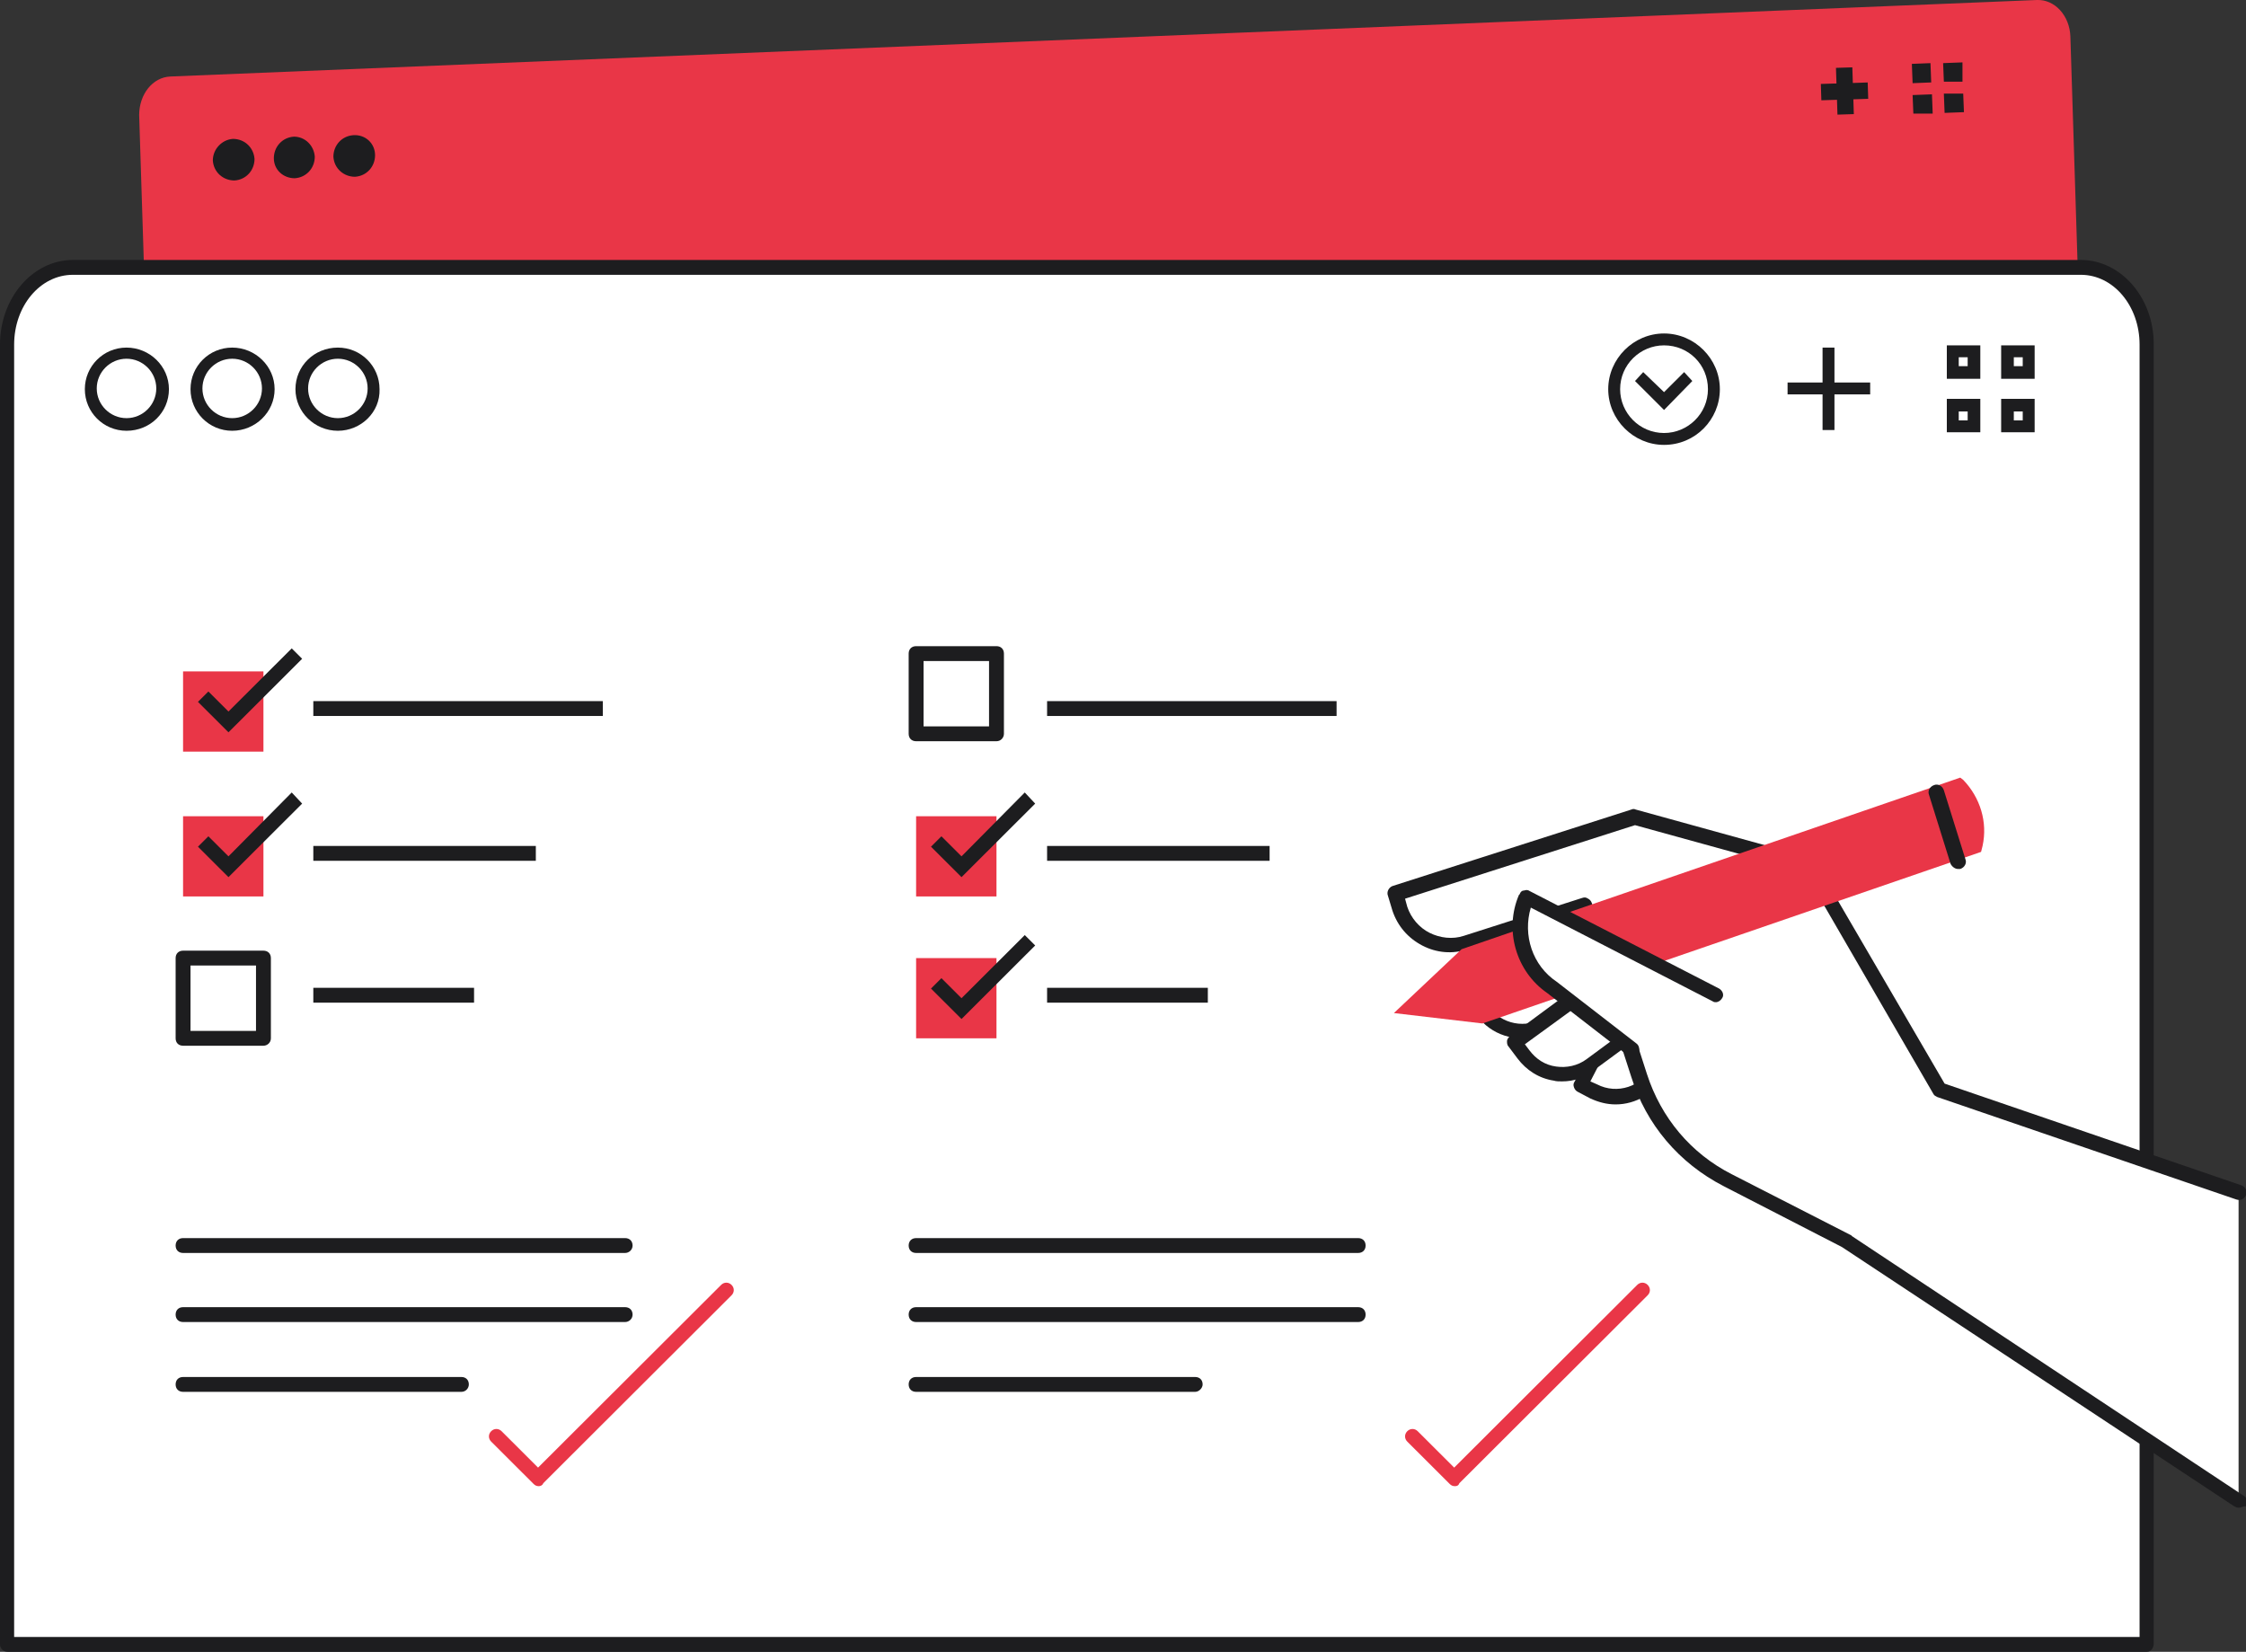 <svg width="276" height="203" viewBox="0 0 276 203" fill="none" xmlns="http://www.w3.org/2000/svg">
<rect x="0" y="0" width="276" height="203" fill="#333333" stroke="none"/>
<g clip-path="url(#clip0_2163_2713)">
<path d="M252.04 150.333C255.881 150.151 258.899 146.956 258.807 143.031L254.418 4.473C254.326 1.917 252.497 -0.091 250.302 6.28729e-05L20.942 9.402C18.748 9.493 17.102 11.592 17.102 14.148L21.491 152.615C21.583 156.54 24.875 159.644 28.807 159.461L252.04 150.333Z" fill="#E93647"/>
<path d="M31.276 19.534C31.276 20.903 30.27 22.09 28.806 22.181C27.435 22.181 26.246 21.177 26.154 19.716C26.154 18.347 27.252 17.161 28.623 17.069C30.087 17.069 31.184 18.165 31.276 19.534Z" fill="#1D1D1F"/>
<path d="M38.682 19.259C38.682 20.629 37.676 21.815 36.213 21.906C34.841 21.906 33.652 20.902 33.652 19.442C33.652 18.073 34.658 16.886 36.121 16.795C37.493 16.795 38.591 17.89 38.682 19.259Z" fill="#1D1D1F"/>
<path d="M46.09 19.077C46.09 20.446 45.084 21.633 43.621 21.724C42.249 21.724 41.06 20.72 40.969 19.26C40.969 17.891 41.975 16.704 43.438 16.613C44.901 16.521 46.09 17.617 46.09 19.077Z" fill="#1D1D1F"/>
<path d="M227.624 8.276L225.613 8.34L225.797 14.087L227.808 14.024L227.624 8.276Z" fill="#1D1D1F"/>
<path d="M229.512 10.135L223.754 10.317L223.818 12.325L229.576 12.142L229.512 10.135Z" fill="#1D1D1F"/>
<path d="M237.226 7.758L234.939 7.849L235.031 10.222L237.317 10.131L237.226 7.758Z" fill="#1D1D1F"/>
<path d="M237.409 11.592L235.031 11.683L235.123 13.965H237.5L237.409 11.592Z" fill="#1D1D1F"/>
<path d="M241.159 7.667L238.781 7.758L238.873 10.04H241.159V7.667Z" fill="#1D1D1F"/>
<path d="M241.249 11.501H238.871L238.963 13.874L241.34 13.783L241.249 11.501Z" fill="#1D1D1F"/>
<path d="M263.837 202.088V42.353C263.837 37.15 260.178 32.86 255.697 32.86H8.962C4.481 32.86 0.914 37.059 0.914 42.353V202.088H263.837Z" fill="white"/>
<path d="M263.837 203H0.915C0.457 203 0 202.635 0 202.088V42.353C0 36.602 4.024 31.947 8.962 31.947H255.698C260.636 31.947 264.66 36.602 264.66 42.262V201.996C264.66 202.544 264.294 203 263.837 203ZM1.738 201.175H262.922V42.353C262.922 37.606 259.722 33.773 255.698 33.773H8.962C4.938 33.773 1.738 37.606 1.738 42.353V201.175Z" fill="#1D1D1F"/>
<path d="M15.547 52.941C12.712 52.941 10.426 50.659 10.426 47.829C10.426 45 12.712 42.718 15.547 42.718C18.382 42.718 20.76 45 20.76 47.829C20.76 50.659 18.474 52.941 15.547 52.941ZM15.547 44.087C13.535 44.087 11.889 45.73 11.889 47.738C11.889 49.746 13.535 51.389 15.547 51.389C17.559 51.389 19.205 49.746 19.205 47.738C19.205 45.73 17.559 44.087 15.547 44.087Z" fill="#1D1D1F"/>
<path d="M28.533 52.941C25.698 52.941 23.412 50.659 23.412 47.829C23.412 45 25.698 42.718 28.533 42.718C31.368 42.718 33.746 45 33.746 47.829C33.746 50.659 31.368 52.941 28.533 52.941ZM28.533 44.087C26.521 44.087 24.875 45.73 24.875 47.738C24.875 49.746 26.521 51.389 28.533 51.389C30.545 51.389 32.191 49.746 32.191 47.738C32.191 45.73 30.545 44.087 28.533 44.087Z" fill="#1D1D1F"/>
<path d="M41.519 52.941C38.684 52.941 36.307 50.659 36.307 47.829C36.307 45 38.593 42.718 41.519 42.718C44.354 42.718 46.641 45 46.641 47.829C46.732 50.659 44.354 52.941 41.519 52.941ZM41.519 44.087C39.507 44.087 37.861 45.73 37.861 47.738C37.861 49.746 39.507 51.389 41.519 51.389C43.531 51.389 45.177 49.746 45.177 47.738C45.177 45.73 43.531 44.087 41.519 44.087Z" fill="#1D1D1F"/>
<path d="M204.486 54.675C200.736 54.675 197.627 51.572 197.627 47.829C197.627 44.087 200.736 40.983 204.486 40.983C208.235 40.983 211.345 44.087 211.345 47.829C211.345 51.572 208.327 54.675 204.486 54.675ZM204.486 42.444C201.559 42.444 199.09 44.817 199.09 47.829C199.09 50.75 201.468 53.215 204.486 53.215C207.412 53.215 209.881 50.841 209.881 47.829C209.881 44.817 207.504 42.444 204.486 42.444Z" fill="#1D1D1F"/>
<path d="M204.487 50.385L200.92 46.825L201.926 45.73L204.487 48.194L206.956 45.73L207.962 46.825L204.487 50.385Z" fill="#1D1D1F"/>
<path d="M225.428 42.718H223.965V52.849H225.428V42.718Z" fill="#1D1D1F"/>
<path d="M229.817 47.008H219.666V48.468H229.817V47.008Z" fill="#1D1D1F"/>
<path d="M241.797 43.905V45H240.7V43.905H241.797ZM243.352 42.444H239.236V46.552H243.352V42.444Z" fill="#1D1D1F"/>
<path d="M241.797 50.568V51.664H240.7V50.568H241.797ZM243.352 49.017H239.236V53.124H243.352V49.017Z" fill="#1D1D1F"/>
<path d="M248.564 43.905V45H247.467V43.905H248.564ZM250.027 42.444H245.912V46.552H250.027V42.444Z" fill="#1D1D1F"/>
<path d="M248.564 50.568V51.664H247.467V50.568H248.564ZM250.027 49.017H245.912V53.124H250.027V49.017Z" fill="#1D1D1F"/>
<path d="M202.564 117.108L194.15 133.356L195.705 134.177C198.632 135.638 202.198 134.542 203.661 131.621L208.6 122.037L202.564 117.108Z" fill="white"/>
<path d="M198.541 135.729C197.443 135.729 196.437 135.455 195.431 134.999L193.877 134.178C193.694 134.086 193.511 133.904 193.419 133.63C193.328 133.356 193.328 133.173 193.511 132.9L201.924 116.652C202.016 116.379 202.29 116.196 202.565 116.196C202.839 116.105 203.113 116.196 203.296 116.379L209.423 121.307C209.789 121.581 209.881 122.038 209.698 122.403L204.759 131.987C203.388 134.36 201.01 135.729 198.541 135.729ZM195.431 132.9L196.254 133.265C198.724 134.543 201.742 133.539 203.022 131.074L207.594 122.129L202.93 118.387L195.431 132.9Z" fill="#1D1D1F"/>
<path d="M275.087 184.38L226.892 152.433L212.26 144.948C207.047 142.301 203.115 137.646 201.377 132.078L194.61 111.084L180.069 115.739C176.685 116.835 173.027 114.918 172.021 111.541L171.473 109.715L200.829 100.313L222.32 106.246L238.324 133.812L275.087 146.408V184.38Z" fill="white"/>
<path d="M275.086 185.293C274.903 185.293 274.72 185.201 274.537 185.11L226.343 153.254L211.802 145.77C206.315 142.94 202.291 138.194 200.462 132.352L193.969 112.271L180.343 116.652C178.514 117.291 176.502 117.109 174.764 116.196C173.026 115.283 171.746 113.823 171.106 111.906L170.557 110.08C170.374 109.624 170.649 109.076 171.106 108.894L200.462 99.492C200.645 99.401 200.828 99.401 201.011 99.492L222.502 105.425C222.776 105.517 222.959 105.608 223.05 105.882L238.963 133.173L275.452 145.678C275.909 145.861 276.184 146.317 276.001 146.865C275.818 147.321 275.36 147.595 274.812 147.413L238.048 134.816C237.865 134.725 237.683 134.634 237.591 134.451L221.77 107.16L200.919 101.409L172.661 110.446L172.935 111.45C173.392 112.819 174.398 114.005 175.679 114.644C176.959 115.283 178.514 115.466 179.885 115.009L194.426 110.354C194.7 110.263 194.883 110.263 195.158 110.446C195.341 110.537 195.523 110.719 195.615 110.993L202.382 131.987C204.12 137.372 207.778 141.754 212.808 144.309L227.44 151.794C227.44 151.794 227.531 151.794 227.531 151.885L275.726 183.832C276.184 184.106 276.275 184.654 276.001 185.11C275.635 185.11 275.36 185.293 275.086 185.293Z" fill="#1D1D1F"/>
<path d="M198.266 115.375L180.799 120.943L181.348 122.677C182.354 125.781 185.646 127.515 188.847 126.511L199.089 123.225L198.266 115.375Z" fill="white"/>
<path d="M187.018 127.606C184.091 127.606 181.439 125.78 180.525 122.86L179.976 121.125C179.885 120.851 179.885 120.669 180.068 120.395C180.159 120.213 180.342 120.03 180.616 119.939L198.083 114.371C198.358 114.28 198.632 114.371 198.907 114.462C199.181 114.645 199.272 114.827 199.272 115.101L200.095 122.951C200.187 123.407 199.912 123.772 199.455 123.955L189.213 127.241C188.39 127.515 187.658 127.606 187.018 127.606ZM181.988 121.49L182.262 122.312C183.085 124.959 185.92 126.419 188.573 125.598L198.083 122.586L197.443 116.653L181.988 121.49Z" fill="#1D1D1F"/>
<path d="M200.827 117.291L186.104 128.153L187.201 129.613C189.121 132.26 192.871 132.808 195.523 130.891L204.211 124.502L200.827 117.291Z" fill="white"/>
<path d="M191.957 132.9C191.591 132.9 191.225 132.9 190.951 132.808C189.122 132.534 187.567 131.53 186.47 130.07L185.372 128.609C185.189 128.427 185.189 128.153 185.189 127.971C185.189 127.697 185.372 127.514 185.555 127.332L200.279 116.47C200.462 116.287 200.828 116.287 201.011 116.287C201.285 116.378 201.468 116.561 201.651 116.835L204.943 123.954C205.126 124.319 205.034 124.776 204.669 125.05L195.981 131.439C194.792 132.443 193.42 132.9 191.957 132.9ZM187.384 128.336L187.933 129.066C188.756 130.161 189.853 130.891 191.225 131.074C192.506 131.257 193.877 130.983 194.975 130.161L203.022 124.228L200.553 118.752L187.384 128.336Z" fill="#1D1D1F"/>
<path d="M240.883 95.567L179.611 116.652L171.289 124.502L182.172 125.78L243.444 104.695L243.627 103.965C244.267 101.044 243.353 98.032 241.249 95.841L240.883 95.567Z" fill="#E93647"/>
<path d="M240.609 106.794C240.244 106.794 239.878 106.521 239.695 106.156L237.043 97.667C236.86 97.21 237.134 96.663 237.683 96.48C238.14 96.298 238.689 96.571 238.872 97.119L241.524 105.608C241.707 106.064 241.432 106.612 240.884 106.794C240.792 106.794 240.701 106.794 240.609 106.794Z" fill="#1D1D1F"/>
<path d="M210.794 122.129L187.566 110.172L187.474 110.263C185.737 114.188 187.108 118.843 190.675 121.308L200.46 128.884L210.794 122.129Z" fill="white"/>
<path d="M200.461 129.797C200.278 129.797 200.095 129.705 199.913 129.614L190.127 122.038C186.286 119.391 184.823 114.279 186.652 109.989L186.744 109.898C186.835 109.624 187.018 109.442 187.292 109.442C187.567 109.351 187.749 109.351 188.024 109.533L211.252 121.49C211.71 121.764 211.893 122.312 211.618 122.677C211.344 123.133 210.795 123.316 210.429 123.042L188.115 111.541C187.109 114.918 188.298 118.661 191.316 120.669L201.101 128.245C201.467 128.519 201.559 129.158 201.284 129.523C201.01 129.705 200.736 129.797 200.461 129.797Z" fill="#1D1D1F"/>
<path d="M178.787 182.646C178.513 182.646 178.33 182.554 178.147 182.372L172.935 177.169C172.569 176.804 172.569 176.256 172.935 175.891C173.3 175.526 173.849 175.526 174.215 175.891L178.696 180.364L201.193 157.91C201.559 157.544 202.107 157.544 202.473 157.91C202.839 158.275 202.839 158.822 202.473 159.187L179.336 182.281C179.245 182.554 179.062 182.646 178.787 182.646Z" fill="#E93647"/>
<path d="M66.211 182.646C65.937 182.646 65.754 182.554 65.571 182.372L60.358 177.169C59.992 176.804 59.992 176.256 60.358 175.891C60.724 175.526 61.273 175.526 61.639 175.891L66.12 180.364L88.617 157.91C88.983 157.544 89.531 157.544 89.897 157.91C90.263 158.275 90.263 158.822 89.897 159.187L66.76 182.281C66.668 182.554 66.394 182.646 66.211 182.646Z" fill="#E93647"/>
<path d="M76.819 153.985H22.497C21.948 153.985 21.582 153.62 21.582 153.072C21.582 152.524 21.948 152.159 22.497 152.159H76.819C77.367 152.159 77.733 152.524 77.733 153.072C77.733 153.62 77.276 153.985 76.819 153.985Z" fill="#1D1D1F"/>
<path d="M76.819 162.473H22.497C21.948 162.473 21.582 162.108 21.582 161.56C21.582 161.013 21.948 160.647 22.497 160.647H76.819C77.367 160.647 77.733 161.013 77.733 161.56C77.733 162.108 77.276 162.473 76.819 162.473Z" fill="#1D1D1F"/>
<path d="M56.699 171.053H22.497C21.948 171.053 21.582 170.688 21.582 170.14C21.582 169.593 21.948 169.228 22.497 169.228H56.699C57.248 169.228 57.614 169.593 57.614 170.14C57.614 170.597 57.248 171.053 56.699 171.053Z" fill="#1D1D1F"/>
<path d="M32.373 82.514H22.496V92.372H32.373V82.514Z" fill="#E93647"/>
<path d="M32.373 100.313H22.496V110.171H32.373V100.313Z" fill="#E93647"/>
<path d="M32.373 128.517H22.497C21.948 128.517 21.582 128.152 21.582 127.605V117.747C21.582 117.199 21.948 116.834 22.497 116.834H32.373C32.922 116.834 33.288 117.199 33.288 117.747V127.605C33.288 128.152 32.831 128.517 32.373 128.517ZM23.411 126.692H31.459V118.66H23.411V126.692Z" fill="#1D1D1F"/>
<path d="M74.076 86.165H38.502V87.991H74.076V86.165Z" fill="#1D1D1F"/>
<path d="M28.076 89.999L24.326 86.257L25.607 84.979L28.076 87.443L35.849 79.685L37.129 80.962L28.076 89.999Z" fill="#1D1D1F"/>
<path d="M65.846 103.964H38.502V105.789H65.846V103.964Z" fill="#1D1D1F"/>
<path d="M58.255 121.398H38.502V123.224H58.255V121.398Z" fill="#1D1D1F"/>
<path d="M28.076 107.798L24.326 104.056L25.607 102.778L28.076 105.242L35.849 97.393L37.129 98.762L28.076 107.798Z" fill="#1D1D1F"/>
<path d="M166.899 153.985H112.577C112.028 153.985 111.662 153.62 111.662 153.072C111.662 152.524 112.028 152.159 112.577 152.159H166.899C167.447 152.159 167.813 152.524 167.813 153.072C167.813 153.62 167.447 153.985 166.899 153.985Z" fill="#1D1D1F"/>
<path d="M166.899 162.473H112.577C112.028 162.473 111.662 162.108 111.662 161.56C111.662 161.013 112.028 160.647 112.577 160.647H166.899C167.447 160.647 167.813 161.013 167.813 161.56C167.813 162.108 167.447 162.473 166.899 162.473Z" fill="#1D1D1F"/>
<path d="M146.871 171.053H112.577C112.028 171.053 111.662 170.688 111.662 170.14C111.662 169.593 112.028 169.228 112.577 169.228H146.871C147.42 169.228 147.785 169.593 147.785 170.14C147.785 170.597 147.328 171.053 146.871 171.053Z" fill="#1D1D1F"/>
<path d="M122.453 117.747H112.576V127.605H122.453V117.747Z" fill="#E93647"/>
<path d="M122.453 100.313H112.576V110.171H122.453V100.313Z" fill="#E93647"/>
<path d="M122.453 91.095H112.577C112.028 91.095 111.662 90.73 111.662 90.182V80.324C111.662 79.776 112.028 79.411 112.577 79.411H122.453C123.002 79.411 123.368 79.776 123.368 80.324V90.182C123.368 90.638 123.002 91.095 122.453 91.095ZM113.491 89.269H121.539V81.237H113.491V89.269Z" fill="#1D1D1F"/>
<path d="M164.246 86.166H128.672V87.992H164.246V86.166Z" fill="#1D1D1F"/>
<path d="M118.156 125.232L114.406 121.49L115.687 120.212L118.156 122.677L125.929 114.918L127.209 116.196L118.156 125.232Z" fill="#1D1D1F"/>
<path d="M156.016 103.965H128.672V105.79H156.016V103.965Z" fill="#1D1D1F"/>
<path d="M148.425 121.398H128.672V123.224H148.425V121.398Z" fill="#1D1D1F"/>
<path d="M118.156 107.798L114.406 104.056L115.687 102.778L118.156 105.242L125.929 97.393L127.209 98.762L118.156 107.798Z" fill="#1D1D1F"/>
</g>
<defs>
<clipPath id="clip0_2163_2713">
<rect width="276" height="203" fill="white"/>
</clipPath>
</defs>
</svg>
